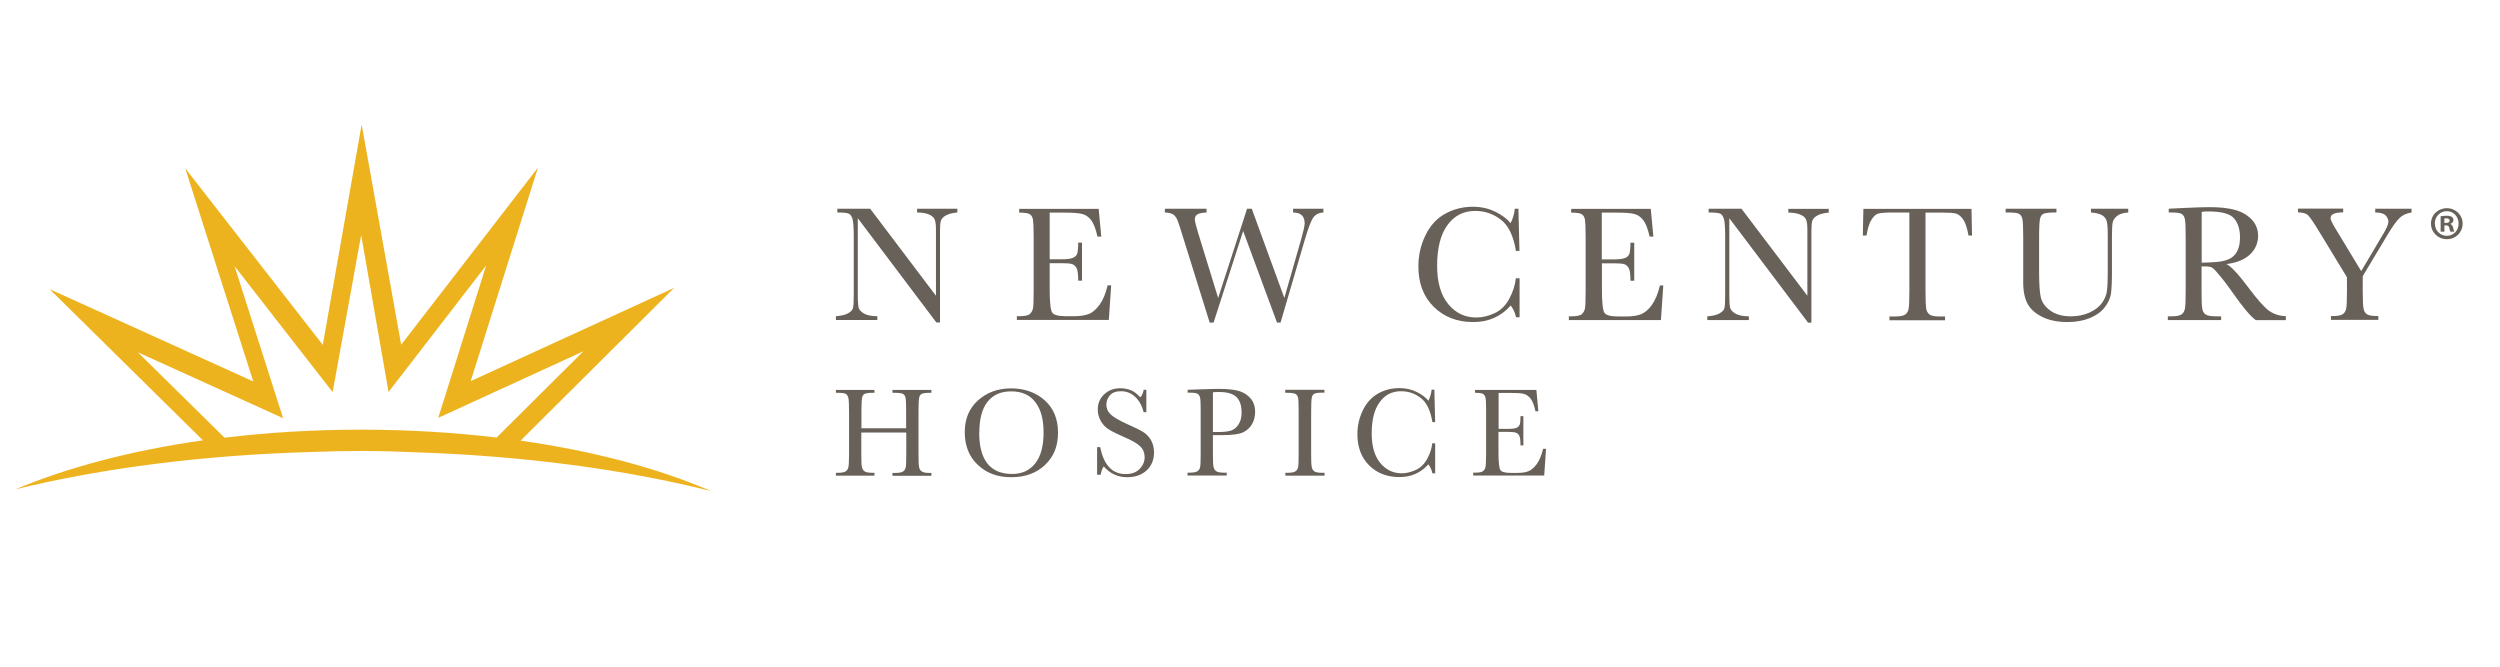 <svg enable-background="new 0 0 300 80" viewBox="0 0 300 80" xmlns="http://www.w3.org/2000/svg"><path d="m62.486 52.859 18.419-18.321-24.42 11.197 8.068-25.621-16.412 21.252-4.742-26.428-4.664 26.448-16.51-21.194 8.167 25.582-24.441-11.079 18.399 18.144c-8.58 1.22-16.235 3.247-22.512 5.884 10.292-2.519 22.512-4.132 35.697-4.487 1.928-.079 3.877-.118 5.825-.118 2.184 0 4.349.059 6.474.157 13.165.433 25.306 2.086 35.519 4.664-6.336-2.735-14.129-4.821-22.886-6.061m-19.128-1.318c-5.707 0-11.197.335-16.392.964l-10.41-10.252 17.435 7.911-5.824-18.243 11.768 15.113 3.424-18.852 3.286 18.832 11.709-15.172-5.746 18.281 17.415-7.989-10.41 10.351c-5.156-.61-10.607-.944-16.255-.944z" fill="#edb31f"/><g fill="#686159"><path d="m108.719 51.903h-5.362v2.486c0 .813.015 1.344.062 1.595.047.25.141.438.313.563.156.125.469.188.938.188h.266v.344h-4.627v-.344h.266c.437 0 .75-.062.906-.172.172-.109.282-.281.328-.516.047-.235.078-.782.078-1.641v-5.049c0-.813-.031-1.344-.078-1.579-.047-.234-.157-.406-.297-.5-.157-.094-.5-.141-1.016-.141h-.188v-.344h4.627v.344h-.187c-.5 0-.829.047-.985.125s-.266.235-.312.469c-.047.235-.078.766-.078 1.626v2.032h5.362v-2.032c0-.813-.015-1.344-.062-1.579-.047-.234-.14-.406-.297-.5s-.5-.141-1.016-.141h-.266v-.344h4.674v.344h-.156c-.5 0-.829.047-1.001.125-.157.078-.266.235-.312.469-.048.235-.078.766-.078 1.626v5.049c0 .813.015 1.344.062 1.595.031.25.141.438.313.563s.484.188.938.188h.234v.344h-4.674v-.344h.36c.437 0 .734-.063.907-.172.172-.109.281-.281.328-.516s.063-.782.063-1.641v-2.486z"/><path d="m115.77 51.856c0-1.595.531-2.861 1.594-3.814 1.064-.954 2.392-1.438 3.971-1.438s2.939.469 4.017 1.423c1.079.954 1.61 2.251 1.61 3.893s-.516 2.876-1.547 3.861c-1.032.985-2.377 1.485-4.065 1.485s-2.97-.5-4.017-1.485c-1.048-.986-1.563-2.299-1.563-3.925zm1.735.047c0 1.657.328 2.892.985 3.721s1.641 1.251 2.971 1.251c1.157 0 2.079-.406 2.751-1.251.672-.829 1.016-2.064 1.016-3.705s-.328-2.814-1.001-3.674c-.656-.86-1.625-1.282-2.876-1.282s-2.189.422-2.845 1.251c-.657.829-.985 2.064-.985 3.689"/><path d="m131.653 56.953v-3.299h.375c.422 2.157 1.453 3.236 3.048 3.236.719 0 1.282-.203 1.688-.625.391-.406.594-.875.594-1.391s-.172-.954-.516-1.298-.985-.719-1.907-1.11c-.829-.36-1.438-.657-1.86-.922-.422-.266-.751-.61-.985-1.032s-.359-.875-.359-1.36c0-.735.25-1.344.766-1.829s1.156-.735 1.938-.735c.437 0 .844.078 1.219.219.391.141.781.438 1.188.875.235-.281.36-.578.391-.907h.328v2.689h-.328c-.187-.782-.531-1.391-1.016-1.845-.484-.453-1.047-.672-1.688-.672s-1.063.172-1.344.5-.422.704-.422 1.094c0 .469.172.875.532 1.204.359.328 1.001.703 1.922 1.126.892.391 1.532.703 1.939.954.406.235.719.578.969 1.001.234.422.359.907.359 1.469 0 .875-.297 1.595-.876 2.142-.594.547-1.375.829-2.344.829-1.126 0-2.064-.438-2.814-1.298-.172.235-.297.578-.375 1.001h-.375z"/><path d="m145.55 52.216v2.157c0 .813.015 1.344.063 1.595.047.25.14.438.312.563s.485.188.938.188h.344v.344h-4.705v-.344h.266c.437 0 .751-.063.922-.172.172-.109.282-.281.328-.516.047-.235.062-.782.062-1.641v-5.05c0-.813-.015-1.344-.062-1.579-.047-.234-.141-.406-.297-.5-.157-.094-.5-.141-1.017-.141h-.187v-.344l1.282-.047c1.032-.031 1.829-.063 2.408-.063 1.063 0 1.876.078 2.454.25.579.172 1.048.469 1.407.891.36.422.547.954.547 1.61 0 .563-.125 1.063-.375 1.485-.249.438-.609.75-1.078.985-.469.219-1.282.328-2.47.328h-1.126-.016zm0-.375h.735c.594 0 1.063-.063 1.438-.172.359-.125.672-.375.906-.75.25-.375.36-.844.36-1.407 0-.844-.203-1.469-.625-1.876-.422-.391-1.094-.594-2.032-.594-.344 0-.61 0-.782.031v4.784z"/><path d="m154.226 47.119v-.344h4.706v.344h-.219c-.5 0-.844.047-.985.125-.156.078-.266.235-.312.469-.047.219-.078.766-.078 1.626v5.049c0 .813.015 1.344.063 1.595.031.25.14.438.297.563.172.125.484.188.938.188h.312v.344h-4.705v-.344h.297c.437 0 .75-.062.906-.172.172-.109.282-.281.328-.516.047-.235.062-.782.062-1.641v-5.049c0-.813-.015-1.344-.062-1.579s-.14-.406-.312-.5c-.157-.094-.5-.141-1.017-.141h-.219z"/><path d="m171.892 53.201h.328v3.596h-.328c-.094-.406-.25-.766-.485-1.079-.906 1.016-2.064 1.532-3.47 1.532-1.486 0-2.705-.469-3.643-1.407s-1.407-2.189-1.407-3.736c0-1.016.219-1.97.656-2.876.438-.891 1.047-1.563 1.813-2.001.782-.438 1.641-.657 2.564-.657.767 0 1.47.156 2.095.469s1.094.672 1.391 1.047c.219-.422.344-.875.391-1.329h.328l.094 3.893h-.328c-.235-1.391-.688-2.345-1.391-2.892-.704-.547-1.486-.813-2.377-.813-1.078 0-1.938.438-2.564 1.313-.641.875-.953 2.126-.953 3.752 0 1.548.344 2.72 1.031 3.549.688.829 1.548 1.235 2.579 1.235.547 0 1.11-.141 1.689-.406.578-.266 1.031-.719 1.375-1.36s.532-1.251.594-1.86"/><path d="m185.164 53.857h.36l-.219 3.205h-8.52v-.344h.219c.516 0 .844-.063.985-.203.156-.141.25-.313.281-.516s.063-.75.063-1.61v-5.049c0-.782-.016-1.298-.063-1.548s-.14-.422-.297-.516-.484-.141-.969-.141v-.344h7.363l.235 2.564h-.344c-.156-.719-.359-1.235-.594-1.532-.234-.297-.516-.485-.844-.563s-.844-.109-1.563-.109h-1.423v4.315h1.094c.5 0 .86-.047 1.047-.125.203-.094.328-.219.391-.391.062-.172.094-.516.094-1.016h.344v3.517h-.344c0-.578-.047-.954-.141-1.157-.094-.188-.234-.328-.422-.375-.187-.063-.5-.094-.938-.094h-1.141v2.439c0 1.219.078 1.938.235 2.157.156.219.578.328 1.266.328h.766c.547 0 .985-.063 1.328-.203.345-.141.672-.422 1.001-.86.313-.438.563-1.032.751-1.798"/><path d="m181.928 33.394h.422v4.674h-.422c-.125-.532-.328-1.001-.641-1.407-1.173 1.329-2.673 1.985-4.502 1.985-1.938 0-3.502-.61-4.736-1.829-1.235-1.219-1.845-2.83-1.845-4.846 0-1.313.281-2.564.844-3.721.563-1.172 1.344-2.032 2.361-2.595s2.126-.844 3.33-.844c1.001 0 1.907.203 2.72.61.813.406 1.422.86 1.813 1.36.281-.563.453-1.141.5-1.735h.437l.125 5.065h-.422c-.297-1.798-.891-3.048-1.813-3.752-.907-.703-1.938-1.047-3.08-1.047-1.407 0-2.502.563-3.33 1.704-.829 1.141-1.235 2.767-1.235 4.878 0 2.001.454 3.533 1.344 4.612.891 1.079 2.017 1.595 3.361 1.595.719 0 1.454-.172 2.189-.516.751-.344 1.344-.938 1.782-1.767s.688-1.626.767-2.407"/><path d="m199.125 34.254h.469l-.282 4.158h-11.052v-.453h.281c.657 0 1.094-.094 1.282-.266.187-.172.312-.406.375-.672.047-.266.078-.969.078-2.079v-6.566c0-1.016-.031-1.688-.078-2.001-.063-.328-.188-.547-.391-.672s-.625-.188-1.266-.188v-.453h9.552l.313 3.33h-.454c-.203-.938-.469-1.595-.766-1.985-.313-.391-.672-.641-1.094-.735-.422-.109-1.094-.156-2.033-.156h-1.844v5.612h1.422c.657 0 1.11-.062 1.376-.172.266-.109.437-.281.516-.5.078-.235.125-.672.125-1.329h.454v4.565h-.454c0-.75-.062-1.235-.187-1.485s-.313-.422-.547-.5c-.235-.078-.641-.109-1.219-.109h-1.47v3.158c0 1.579.11 2.517.312 2.798.203.281.751.422 1.641.422h1.001c.704 0 1.282-.094 1.735-.266.454-.188.892-.547 1.298-1.11.407-.563.735-1.344.969-2.329"/><path d="m216.961 38.709-9.442-12.522v9.27c0 .766.031 1.282.11 1.516.078.25.297.469.641.672.36.203.891.313 1.595.313v.453h-4.987v-.453c.641-.047 1.126-.156 1.454-.344s.532-.391.594-.61c.063-.219.094-.735.094-1.532v-7.097c0-1.016-.047-1.704-.14-2.064-.094-.344-.25-.578-.454-.672-.203-.094-.672-.141-1.391-.141v-.453h3.94l7.91 10.443v-7.973c0-.594-.063-1.001-.188-1.235s-.375-.422-.751-.563c-.375-.141-.828-.203-1.344-.203v-.453h4.846v.453c-.563.047-1 .156-1.328.328s-.532.375-.625.61c-.094.234-.125.641-.125 1.219v11.052h-.422z"/><path d="m223.997 28.266h-.454l.062-3.205h12.976l.062 3.205h-.422c-.157-.875-.36-1.516-.625-1.907-.266-.391-.547-.625-.844-.719s-.813-.125-1.548-.125h-2.142v9.427c0 1.047.031 1.735.078 2.064.047.328.188.563.407.735.219.156.625.235 1.219.235h.641v.453h-6.675v-.453h.688c.563 0 .969-.078 1.188-.219s.36-.375.422-.672c.063-.297.094-1.016.094-2.126v-9.458h-1.985c-.86 0-1.438.047-1.735.125s-.579.328-.829.75c-.266.406-.453 1.047-.594 1.892"/><path d="m250.932 25.046h4.456v.453c-.594.047-1.031.172-1.328.406s-.469.485-.532.766c-.062.281-.094.829-.094 1.641v4.44c0 1.141-.047 1.985-.125 2.533-.094.547-.344 1.094-.766 1.626s-1.016.954-1.783 1.266c-.766.313-1.657.469-2.658.469-1.188 0-2.189-.203-3.017-.61-.829-.406-1.407-.922-1.767-1.563-.345-.641-.532-1.501-.532-2.579v-5.518c0-1.063-.031-1.751-.094-2.064s-.188-.516-.391-.641-.641-.172-1.313-.172h-.312v-.453h6.097v.453h-.266c-.656 0-1.094.063-1.297.156-.203.109-.345.313-.407.61-.063.297-.11 1.001-.11 2.11v4.205c0 1.454.063 2.486.203 3.095.14.61.516 1.141 1.141 1.595.625.453 1.454.688 2.486.688.813 0 1.548-.156 2.22-.453.672-.313 1.157-.688 1.485-1.141s.532-.922.594-1.407c.078-.485.11-1.251.11-2.282v-4.549c0-.75-.047-1.282-.125-1.579s-.266-.547-.547-.719c-.282-.172-.734-.281-1.344-.328v-.453h.016z"/><path d="m274.288 38.412h-3.595c-.641-.453-1.61-1.61-2.924-3.502-.422-.61-.859-1.188-1.313-1.735-.454-.563-.766-.891-.938-1.016s-.437-.188-.797-.188h-.532v2.97c0 1.047.016 1.735.078 2.064.047.328.172.563.391.719s.625.234 1.235.234h.641v.453h-6.394v-.453h.438c.578 0 .969-.078 1.188-.219s.359-.375.422-.672c.062-.313.094-1.016.094-2.126v-6.566c0-1.063-.031-1.751-.094-2.064s-.188-.516-.391-.641-.642-.172-1.314-.172h-.234v-.453l1.907-.094c1.282-.063 2.282-.094 3.033-.094 1.266 0 2.314.125 3.111.36.797.234 1.438.625 1.938 1.157.485.532.735 1.188.735 1.923 0 .875-.328 1.626-.97 2.235-.641.61-1.594 1.001-2.829 1.157.563.266 1.454 1.235 2.704 2.908 1.017 1.36 1.814 2.251 2.377 2.673.579.422 1.266.641 2.048.672v.453zm-10.099-6.894c.485 0 1.001-.031 1.532-.063.531-.031.985-.094 1.375-.219.391-.125.704-.297.938-.516s.437-.516.563-.891c.14-.375.203-.813.203-1.36 0-.938-.235-1.688-.704-2.251s-1.485-.844-3.064-.844c-.25 0-.516 0-.828.047v6.112z"/><path d="m283.324 32.565 2.626-4.424c.438-.719.657-1.235.657-1.532 0-.281-.11-.532-.344-.766-.235-.234-.641-.344-1.235-.344v-.453h4.362v.453c-.61.094-1.094.313-1.454.672-.375.36-.844 1.032-1.423 1.985l-2.985 4.987v1.766c0 1.141.031 1.86.109 2.173.063.313.219.532.438.657s.672.188 1.328.188v.453h-5.69v-.453h.219c.579 0 .969-.078 1.188-.219s.36-.375.422-.672c.063-.297.094-1.016.094-2.126v-1.641l-3.33-5.472c-.672-1.11-1.126-1.767-1.344-1.97-.219-.219-.625-.328-1.204-.344v-.453h5.425v.453c-1.016 0-1.516.234-1.516.688 0 .188.172.547.5 1.11l3.189 5.268z"/><path d="m112.362 38.693-9.427-12.506v9.255c0 .766.047 1.266.109 1.516.078.234.297.469.641.672.359.203.891.313 1.594.313v.453h-4.971v-.453c.641-.047 1.126-.156 1.454-.344s.531-.391.594-.61c.062-.219.094-.735.094-1.532v-7.082c0-1.016-.047-1.704-.14-2.064-.094-.344-.25-.578-.454-.672-.203-.094-.672-.141-1.376-.141v-.453h3.94l7.894 10.443v-7.988c0-.594-.062-1.001-.187-1.235s-.375-.422-.734-.563c-.375-.141-.829-.203-1.344-.203v-.453h4.83v.453c-.563.047-1 .156-1.328.328s-.532.375-.625.61c-.094.234-.125.641-.125 1.219v11.037h-.422z"/><path d="m132.872 34.238h.469l-.282 4.158h-11.037v-.453h.282c.656 0 1.094-.094 1.282-.266s.313-.406.375-.672c.047-.266.078-.969.078-2.079v-6.55c0-1.016-.031-1.688-.078-2.001-.062-.328-.187-.547-.391-.672-.203-.125-.625-.188-1.266-.188v-.453h9.536l.313 3.33h-.454c-.203-.922-.469-1.595-.766-1.985-.313-.391-.672-.641-1.094-.735-.422-.109-1.094-.156-2.033-.156h-1.844v5.597h1.422c.657 0 1.11-.063 1.361-.172.266-.109.437-.281.516-.5.078-.219.125-.672.125-1.329h.454v4.565h-.454c0-.735-.063-1.235-.188-1.485s-.312-.422-.547-.5c-.234-.078-.641-.109-1.219-.109h-1.47v3.158c0 1.579.109 2.517.312 2.783.203.281.751.422 1.641.422h1.001c.703 0 1.282-.094 1.735-.266.454-.172.876-.547 1.298-1.11.406-.563.734-1.329.969-2.329"/><path d="m153.679 38.709h-.437l-4.065-10.99-3.548 10.99h-.469l-3.236-10.38c-.282-.938-.5-1.579-.625-1.892s-.297-.547-.5-.688-.547-.234-1.016-.25v-.453h5.003v.453c-.61.031-.985.125-1.157.266-.172.125-.25.328-.25.563 0 .219.141.766.407 1.657l2.392 7.77 3.47-10.709h.563l3.908 10.709 2.032-7.082c.266-.954.407-1.579.407-1.876 0-.86-.47-1.298-1.392-1.298v-.453h3.643v.453c-.547.031-.938.234-1.204.594s-.594 1.219-1 2.579l-2.939 10.036h.013z"/><path d="m295.518 26.828c0 1.047-.829 1.876-1.892 1.876-1.064 0-1.908-.829-1.908-1.876s.844-1.845 1.908-1.845c1.063 0 1.892.829 1.892 1.845zm-3.331 0c0 .829.61 1.47 1.439 1.47.828 0 1.407-.657 1.407-1.47s-.594-1.485-1.423-1.485c-.828 0-1.438.672-1.438 1.485m1.141.969h-.437v-1.845c.172-.031.406-.063.719-.063.344 0 .5.063.641.141.11.078.172.219.172.406 0 .203-.156.36-.375.422.172.094.282.219.344.469.063.281.094.391.141.469h-.469s-.094-.234-.141-.453c-.031-.203-.14-.297-.375-.297h-.203v.75h-.017zm0-1.047h.203c.235 0 .437-.078.437-.266 0-.172-.125-.281-.391-.281-.109 0-.187 0-.234.016v.532h-.015z"/></g></svg>